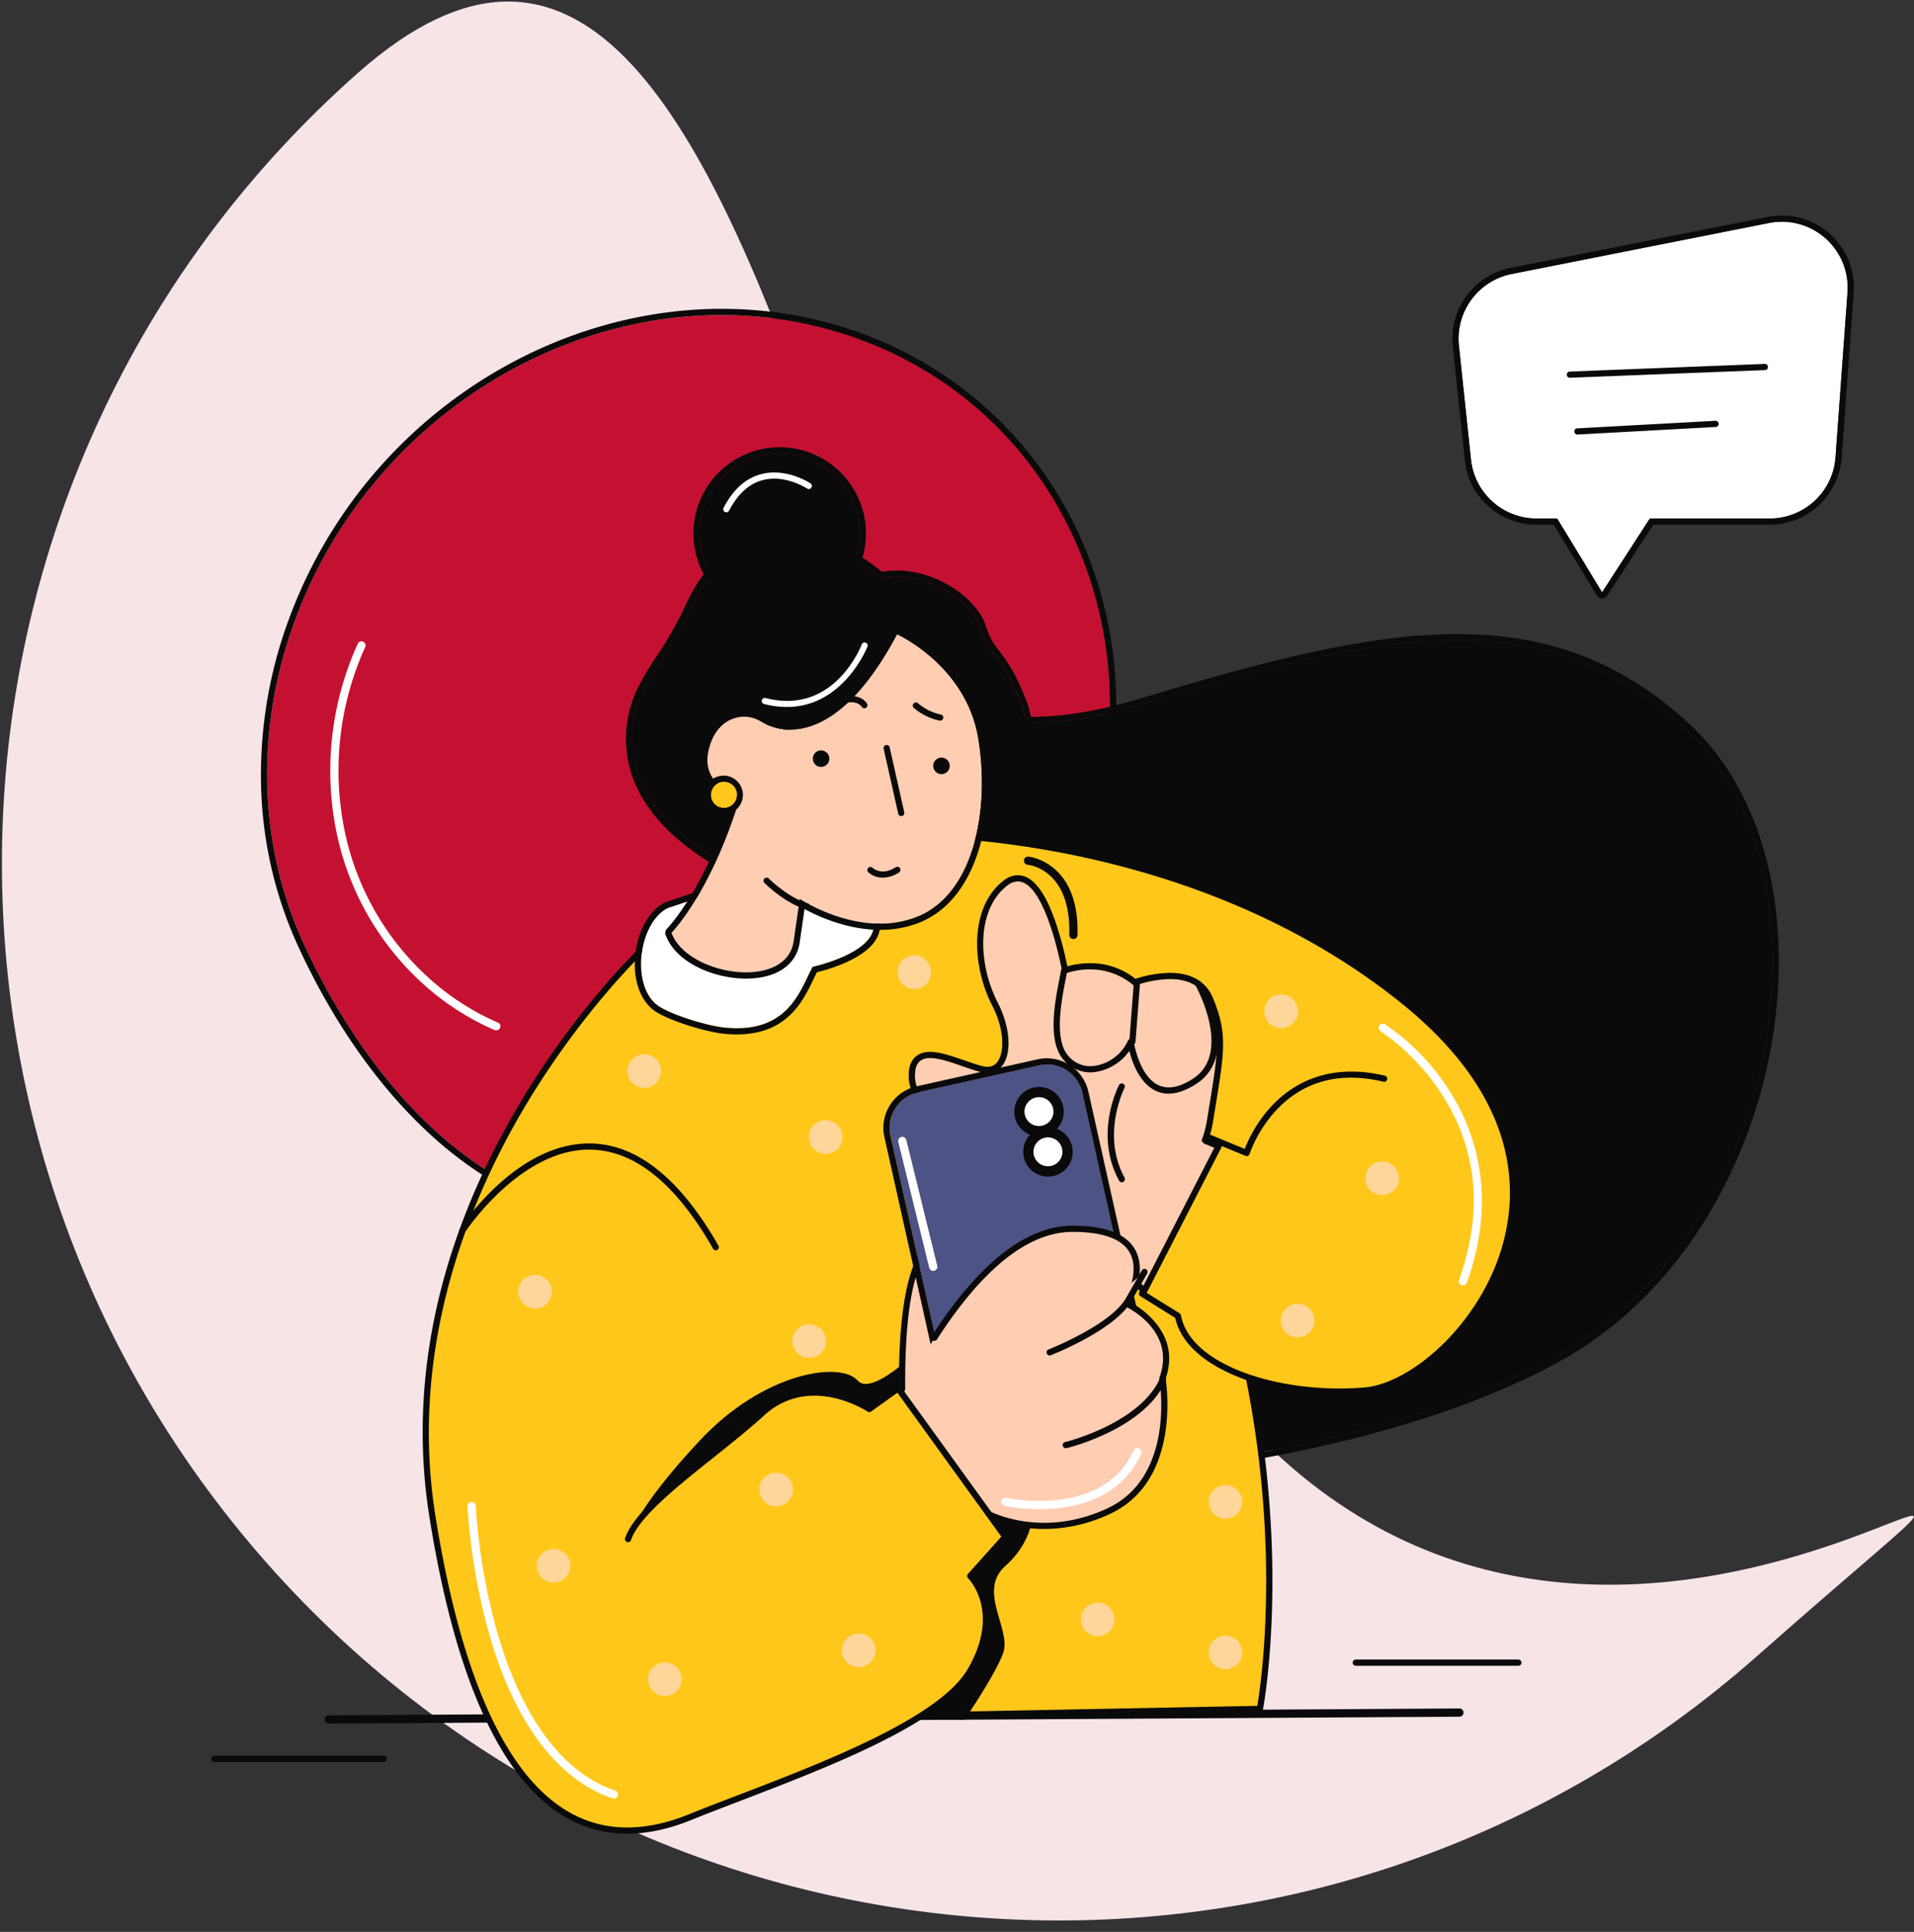 <svg xmlns="http://www.w3.org/2000/svg" width="547" height="552" fill="none"><rect width="100%" height="100%" fill="#333333" stroke="none"/><g clip-path="url(#a)"><path fill="#F7E4E7" d="M76.236 446.593c110.361 124.964 300.989 136.926 425.779 26.719 124.791-110.208-38.505 55.063-148.866-69.901C242.788 278.447 227.154-89.43 102.363 20.777-22.427 130.984-34.125 321.629 76.236 446.593z"/><path fill="#0A0A0A" d="M93.942 492.479a1.178 1.178 0 1 1 0-2.356l323.19-1.961a1.179 1.179 0 0 1 0 2.356l-323.178 1.961h-.012zm340-16.522h-46.454a.884.884 0 1 1 0-1.767h46.454c.234 0 .459.094.625.259a.887.887 0 0 1 0 1.25.887.887 0 0 1-.625.258zM109.65 503.44H61.235a.886.886 0 0 1-.884-.883.886.886 0 0 1 .884-.884h48.415a.882.882 0 1 1 0 1.767z"/><path fill="#C51131" d="M86.797 269.648c-27.094-58.953.23-132.749 60.974-164.832 60.743-32.082 131.936-10.307 159.03 48.64 27.094 58.947-.23 132.749-60.974 164.832a130.257 130.257 0 0 1-23.195 9.547l-10.572 44.458-31.347-25.056c-42.319-.212-75.392-37.284-93.916-77.589z"/><path fill="#0A0A0A" d="M206.211 90.01c42.55 0 81.965 22.97 100.56 63.446 27.094 58.947-.23 132.749-60.973 164.832a130.291 130.291 0 0 1-23.195 9.548l-10.572 44.457-31.318-25.056c-42.319-.212-75.392-37.283-93.916-77.589-27.094-58.953.23-132.749 60.974-164.831 19.013-10.013 39.05-14.808 58.44-14.808zm0-1.768c-20.179 0-40.67 5.195-59.265 15.014a136.65 136.65 0 0 0-64.248 73.289 128.059 128.059 0 0 0-8.105 47.002 116.772 116.772 0 0 0 10.602 46.814c10.108 22.005 23.401 40.818 38.45 54.406 8.393 7.574 17.287 13.47 26.435 17.517a76.323 76.323 0 0 0 30.038 6.691l30.835 24.673a1.76 1.76 0 0 0 2.411-.194c.2-.221.341-.488.41-.778l10.343-43.468a132.41 132.41 0 0 0 22.505-9.359 136.646 136.646 0 0 0 64.26-73.289 128.036 128.036 0 0 0 8.105-47.026 116.762 116.762 0 0 0-10.602-46.814c-18.259-39.769-57.41-64.478-102.162-64.478h-.012z"/><path fill="#fff" d="M142.429 292.242a72.463 72.463 0 0 1-19.267-12.245 77.973 77.973 0 0 1-24.149-40.241 85.481 85.481 0 0 1 4.047-51.832c.393-.97.815-1.934 1.266-2.892a1.216 1.216 0 0 0-.424-1.614 1.186 1.186 0 0 0-1.309.079 1.19 1.19 0 0 0-.305.346 87.76 87.76 0 0 0-6.278 53.18 80.325 80.325 0 0 0 23.336 42.65 75.237 75.237 0 0 0 19.236 13.376c.88.424 1.764.827 2.651 1.208a1.23 1.23 0 0 0 1.614-.425 1.173 1.173 0 0 0 .123-.895 1.187 1.187 0 0 0-.547-.718l.006.023zm363.106-228.52-73.513 14.566a18.85 18.85 0 0 0-15.079 20.468l3.44 32.53a18.845 18.845 0 0 0 18.742 16.869h5.89l12.84 21.092 13.653-21.092h34.268a18.85 18.85 0 0 0 18.795-17.481l3.428-47.12a18.84 18.84 0 0 0-13.885-19.54 18.85 18.85 0 0 0-8.579-.292z"/><path fill="#0A0A0A" d="M509.252 63.34a18.846 18.846 0 0 1 18.747 20.22l-3.428 47.12a18.843 18.843 0 0 1-18.795 17.475h-34.268l-13.647 21.092-12.84-21.092h-5.89a18.845 18.845 0 0 1-18.742-16.869l-3.44-32.53a18.848 18.848 0 0 1 15.079-20.468l73.513-14.566a19.203 19.203 0 0 1 3.716-.365m0-1.767a21.03 21.03 0 0 0-4.058.4L431.68 76.55a20.613 20.613 0 0 0-16.492 22.382l3.434 32.537a20.578 20.578 0 0 0 20.503 18.453h4.901l12.339 20.244a1.77 1.77 0 0 0 1.485.848 1.764 1.764 0 0 0 1.484-.807l13.135-20.285h33.307a20.685 20.685 0 0 0 20.557-19.119l3.428-47.12a20.4 20.4 0 0 0-5.449-15.52 20.64 20.64 0 0 0-15.06-6.59l.005.017z"/><path fill="#0A0A0A" d="M448.667 107.932a.873.873 0 0 1-.63-.246.859.859 0 0 1-.197-.283.878.878 0 0 1 .455-1.163.889.889 0 0 1 .337-.075l55.707-2.185a.865.865 0 0 1 .913.848.863.863 0 0 1-.232.637.86.86 0 0 1-.616.282l-55.696 2.185h-.041zm2.162 16.227a.881.881 0 0 1-.665-1.491.887.887 0 0 1 .618-.276l39.463-2.161a.874.874 0 0 1 .845.501.886.886 0 0 1-.751 1.266l-39.463 2.161h-.047z"/><path fill="#fff" d="M518.929 131.846h-.13a1.48 1.48 0 0 1-1.36-1.579c0-.194 1.478-20.203 2.945-41.377.477-6.998-.795-11.816-3.776-14.313-3.369-2.815-7.981-1.702-8.022-1.69a1.47 1.47 0 0 1-1.613-2.168c.191-.333.506-.579.877-.683.247-.065 6.078-1.514 10.602 2.262 3.769 3.127 5.401 8.776 4.853 16.792-1.443 21.204-2.904 41.195-2.945 41.395a1.48 1.48 0 0 1-1.431 1.361z"/><path fill="#0A0A0A" d="M225.771 168.476c30.039 6.479 30.923 53.893 101.014 32.689s115.149-29.744 154.907 7.068c44.093 40.824 28.272 143.127-36.518 179.056-55.142 30.581-138.415 34.162-138.415 34.162l-80.988-252.975z"/><path fill="#0A0A0A" d="M225.772 168.476c24.614 5.301 29.656 38.108 69.243 38.108 8.723 0 19.118-1.59 31.77-5.419 35.487-10.737 64.56-18.224 89.776-18.224 24.584 0 45.5 7.115 65.131 25.292 44.093 40.824 28.272 143.127-36.518 179.056-55.142 30.581-138.415 34.162-138.415 34.162l-80.987-252.975zm0-1.767a1.76 1.76 0 0 0-1.745 1.482 1.77 1.77 0 0 0 .06.821l80.988 252.975a1.767 1.767 0 0 0 1.684 1.231h.077a438.645 438.645 0 0 0 48.745-5.637c25.422-4.329 61.745-12.828 90.447-28.749 16.863-9.347 31.494-23.842 42.326-41.913a143.059 143.059 0 0 0 19.019-55.955c1.996-16.492.966-32.748-2.981-47.008-4.158-15.049-11.591-27.848-21.498-37.019-18.984-17.576-40.052-25.763-66.333-25.763-24.809 0-52.94 7.004-90.288 18.301-11.886 3.593-22.111 5.342-31.258 5.342-22.571 0-33.356-10.82-43.787-21.281-7.433-7.456-14.448-14.495-25.085-16.786a1.598 1.598 0 0 0-.371-.041z"/><path fill="#0A0A0A" d="M276.426 219.13s-1.178 9.424 36.518 16.492c37.696 7.068 117.8 39.463 124.279 87.761 6.479 48.298-4.712 82.46-71.858 83.638-67.146 1.178-123.396-187.891-123.396-187.891h34.457z"/><path fill="#FFC71A" d="M191.787 262.722c-13.135 13.547-44.941 64.201-54.365 123.69-9.424 59.489 38.874 105.431 38.874 105.431l183.768-3.534s10.602-54.188-10.013-121.923c-7.916-26.016 65.644-53.37 44.764-68.913-29.055-21.634-167.865-54.188-167.865-54.188"/><path fill="#0A0A0A" d="M176.296 492.72a.89.89 0 0 1-.589-.241c-.124-.118-12.293-11.78-23.13-30.628-10.013-17.388-20.916-44.617-16.009-75.599 9.059-57.274 40.022-109.106 54.582-124.149a.885.885 0 1 1 1.273 1.231c-14.425 14.872-45.112 66.28-54.118 123.207-4.824 30.457 5.89 57.269 15.768 74.403a149.48 149.48 0 0 0 22.576 30.009l182.673-3.534c1.119-6.555 8.941-58.175-10.114-120.792-4.123-13.547 12.676-27.247 27.501-39.31 10.855-8.835 21.104-17.169 20.968-23.631-.047-2.049-1.178-3.857-3.392-5.524-28.579-21.263-166.151-53.699-167.536-54a.881.881 0 0 1-.69-1.067.885.885 0 0 1 1.091-.653c5.678 1.331 139.322 32.843 168.195 54.341 2.662 1.985 4.04 4.306 4.123 6.903.153 7.322-9.937 15.532-21.616 25.039-14.401 11.709-30.717 24.985-26.935 37.419 20.444 67.146 10.142 121.805 10.013 122.353a.877.877 0 0 1-.849.713l-183.768 3.534-.017-.024z"/><path fill="#0A0A0A" d="M245.091 394.451c-4.889-5.548-26.682-2.45-44.941 16.987-18.6 19.802-20.615 28.272-20.615 28.272l9.277 45.942 43.097 5.207 43.733.589c3.658-5.478 9.572-14.725 11.097-19.278 2.25-6.75-7.463-17.617.589-24.738 25.916-22.971-17.67-68.913-17.67-68.913s-19.443 21.728-24.567 15.932z"/><path fill="#FFC71A" d="M221.737 241.918c24.503-7.757 114.673-7.804 179.18 43.969s13.847 109.412-10.891 111.48c-24.738 2.067-50.612-6.668-53.375-21.363l-10.278-6.385 18.848-44.723 11.032 4.553s8.906-28.39 39.31-21.204"/><path fill="#0A0A0A" d="M382.799 398.551c-9.954 0-19.861-1.655-28.013-4.754-10.702-4.064-17.399-10.172-18.924-17.24l-9.954-6.19a.872.872 0 0 1-.348-1.09l18.848-44.722a.886.886 0 0 1 1.149-.472l10.172 4.194a38.763 38.763 0 0 1 8.163-12.746c5.655-5.819 15.78-11.968 31.889-8.175a.883.883 0 1 1-.407 1.72c-12.257-2.886-22.382-.312-30.168 7.657a36.905 36.905 0 0 0-8.093 12.999.852.852 0 0 1-.822.605.888.888 0 0 1-.356-.075l-10.219-4.229-18.259 43.215 9.636 5.99a.885.885 0 0 1 .406.589c2.768 14.725 29.35 22.576 52.421 20.615 13.141-1.096 32.448-17.564 39.127-39.463 5.301-17.375 4.636-43.704-28.719-70.468-35.069-28.148-75.981-39.534-104.183-44.122-33.196-5.413-61.721-3.634-74.172.306a.867.867 0 0 1-.674-.057.88.88 0 0 1-.379-1.191.864.864 0 0 1 .215-.269.87.87 0 0 1 .302-.167c12.651-4.005 41.512-5.825 74.997-.365 28.378 4.623 69.632 16.097 105.001 44.487 14.436 11.58 24.09 24.237 28.696 37.607a55.157 55.157 0 0 1 .589 34.751c-6.891 22.547-26.964 39.54-40.641 40.683-2.397.306-4.841.377-7.28.377z"/><path fill="#FFCDB2" d="M315.759 338.661c-8.758-7.657-20.138-10.814-34.197-16.215-11.338-4.358-19.602-7.769-20.026-14.23-.707-10.455 10.101-4.276 18.518-1.95 8.417 2.327 10.732-8.746 5.071-19.802-5.66-11.055-6.184-26.611 2.786-33.467 10.013-7.657 15.815 25.445 15.815 25.445s10.949-4.912 20.438 3.263c0 0 16.492-6.391 20.833 4.023 4.341 10.413 3.045 15.314 0 34.256s-21.457 25.486-29.238 18.677z"/><path fill="#0A0A0A" d="M290.886 251.849c8.181 0 12.84 26.593 12.84 26.593a20.825 20.825 0 0 1 7.745-1.461 19.007 19.007 0 0 1 12.67 4.712 32.28 32.28 0 0 1 10.225-1.938c4.252 0 8.652 1.284 10.602 5.961 4.364 10.414 3.045 15.314 0 34.256-2.268 14.072-13 21.299-21.564 21.299a11.5 11.5 0 0 1-7.657-2.622c-8.758-7.657-20.138-10.814-34.197-16.215-11.338-4.358-19.602-7.769-20.026-14.23-.3-4.453 1.49-5.89 4.294-5.89 3.775 0 9.394 2.609 14.224 3.94a7.977 7.977 0 0 0 2.138.313c6.632 0 8.081-10.066 2.945-20.115-5.678-11.073-6.184-26.599 2.786-33.455a4.882 4.882 0 0 1 2.975-1.148zm0-1.767a6.614 6.614 0 0 0-4.047 1.513c-9.701 7.416-9.294 23.961-3.298 35.67 3.575 6.986 3.434 13.058 1.767 15.744a3.46 3.46 0 0 1-3.151 1.802 6.267 6.267 0 0 1-1.667-.247c-1.573-.436-3.281-1.025-4.936-1.596-3.575-1.237-6.956-2.409-9.76-2.409-1.92 0-3.428.589-4.476 1.696-1.249 1.337-1.767 3.322-1.579 6.085.525 7.821 10.09 11.497 21.163 15.755a580.337 580.337 0 0 0 7.598 2.833c10.726 3.947 19.19 7.068 26.069 13.064a13.178 13.178 0 0 0 8.835 3.057c9.519 0 20.922-7.987 23.301-22.782.242-1.496.471-2.904.689-4.235 2.557-15.656 3.422-20.933-.795-30.987-1.932-4.612-6.167-7.068-12.239-7.068a33.356 33.356 0 0 0-9.872 1.708 20.54 20.54 0 0 0-13.017-4.471 23.91 23.91 0 0 0-6.426.895 107.568 107.568 0 0 0-2.998-11.514c-3.216-9.766-6.868-14.513-11.191-14.513h.03z"/><path fill="#0A0A0A" d="M333.977 312.486a8.528 8.528 0 0 1-3.563-.754c-4.677-2.114-6.821-8.093-7.657-11.467a14.572 14.572 0 0 1-9.519 6.007 10.014 10.014 0 0 1-9.453-3.634c-4.429-5.395-2.309-16.286-1.043-22.788.189-.99.36-1.861.477-2.568a.887.887 0 0 1 1.014-.731.89.89 0 0 1 .73 1.019 81.454 81.454 0 0 1-.489 2.615c-1.125 5.796-3.228 16.575.677 21.328a8.19 8.19 0 0 0 7.834 3.01 12.523 12.523 0 0 0 9.342-7.109.866.866 0 0 1 .924-.53.873.873 0 0 1 .509.245.876.876 0 0 1 .257.503c0 .1 1.52 9.936 7.156 12.481 2.692 1.178 5.985.589 9.795-1.921 11.339-7.391.837-26.399.725-26.587a.881.881 0 0 1 .339-1.204.885.885 0 0 1 1.204.338c.471.837 11.409 20.615-1.302 28.932-2.892 1.867-5.548 2.815-7.957 2.815z"/><path fill="#0A0A0A" d="M323.628 298.509h-.07a.88.88 0 0 1-.774-.605.886.886 0 0 1-.039-.343l1.254-16.292a.9.9 0 0 1 .608-.774.874.874 0 0 1 .676.051.887.887 0 0 1 .483.859l-1.254 16.274a.884.884 0 0 1-.884.83z"/><path fill="#FFCDB2" d="M258.738 417.57s-4.747-52.215 7.121-61.709c11.868-9.495 18.913-3.829 16.575 12.327"/><path fill="#0A0A0A" d="M258.738 418.453a.88.88 0 0 1-.877-.807c-.195-2.149-4.653-52.797 7.445-62.475 7.197-5.754 11.585-5.301 13.994-3.934 3.858 2.203 5.301 8.246 4.011 17.081a.891.891 0 0 1-1.597.408.895.895 0 0 1-.17-.662c1.143-7.922 0-13.494-3.139-15.314-2.739-1.566-7.003-.223-12.01 3.782-11.344 9.106-6.826 60.437-6.756 60.955a.882.882 0 0 1-.795.961l-.106.005z"/><path fill="#FFCDB2" d="m344.549 325.968 3.735 1.538-21.204 41.277s-25.327-21.251-26.505-38.921"/><path fill="#0A0A0A" d="M327.08 369.666a.868.868 0 0 1-.589-.206c-1.025-.877-25.622-21.699-26.8-39.539a.885.885 0 0 1 1.767-.118c1.019 15.314 20.981 33.714 25.327 37.572l20.25-39.416-2.845-1.178a.883.883 0 0 1-.005-1.635.887.887 0 0 1 .677-.002l3.734 1.537a.896.896 0 0 1 .495.513.885.885 0 0 1-.047.712l-21.204 41.277a.894.894 0 0 1-.243.296.892.892 0 0 1-.517.187z"/><path fill="#4D5385" d="m296.945 304.36-34.589 7.719c-5.594 1.249-9.117 6.796-7.869 12.39l18.315 82.067c1.248 5.594 6.795 9.117 12.389 7.868l34.589-7.718c5.594-1.249 9.117-6.796 7.869-12.39l-18.314-82.067c-1.249-5.594-6.796-9.117-12.39-7.869z"/><path fill="#0A0A0A" d="M299.202 304.128a10.384 10.384 0 0 1 10.12 8.123l18.312 82.065a10.388 10.388 0 0 1-7.875 12.369l-34.586 7.716a10.392 10.392 0 0 1-12.369-7.875l-18.33-82.036a10.377 10.377 0 0 1 7.869-12.369l34.586-7.716a10.35 10.35 0 0 1 2.273-.253m0-1.767c-.893.001-1.784.099-2.656.294l-34.586 7.716a12.147 12.147 0 0 0-9.212 14.46l18.312 82.066a12.16 12.16 0 0 0 14.495 9.229l34.586-7.722a12.155 12.155 0 0 0 9.207-14.501l-18.301-82.03a12.225 12.225 0 0 0-11.845-9.506v-.006z"/><path fill="#0A0A0A" d="M302.047 322.529a7.075 7.075 0 0 0 1.048-8.358 7.072 7.072 0 0 0-7.695-3.425 7.067 7.067 0 0 0-1.01 13.491 7.065 7.065 0 0 0-1.047 8.357 7.064 7.064 0 0 0 7.695 3.426 7.068 7.068 0 0 0 1.009-13.491z"/><path fill="#fff" d="M297.827 321.643c2.232-.498 3.64-2.703 3.144-4.926-.496-2.222-2.708-3.62-4.94-3.122-2.231.498-3.639 2.704-3.143 4.926s2.708 3.62 4.939 3.122zm2.561 11.494c2.232-.498 3.639-2.704 3.143-4.926s-2.707-3.62-4.939-3.122a4.131 4.131 0 0 0-3.143 4.926c.496 2.222 2.707 3.62 4.939 3.122z"/><path fill="#FFCDB2" d="M267.002 382.283c9.424-14.619 23.401-31.17 39.546-31.17 28.236 0 15.402 21.363 15.402 21.363s15.402 7.115 10.266 21.357c0 0 5.136 28.478-15.402 37.973-20.538 9.494-35.929 0-35.929 0l-25.669-28.478"/><path fill="#0A0A0A" d="M298.449 436.877c-10.85 0-17.929-4.252-18.035-4.317-.07-.047-.135-.1-.195-.159l-25.668-28.484a.9.9 0 0 1-.211-.297.897.897 0 0 1 .006-.713.877.877 0 0 1 .891-.517.886.886 0 0 1 .621.349l25.574 28.378c1.361.771 16.027 8.664 35.005-.112 19.69-9.1 14.954-36.736 14.901-37.013a.942.942 0 0 1 .042-.459c4.806-13.323-9.206-19.979-9.807-20.256a.906.906 0 0 1-.297-.22.895.895 0 0 1-.213-.691.897.897 0 0 1 .121-.349c.053-.083 4.924-8.346 1.655-14.136-2.22-3.923-7.704-5.89-16.297-5.89-12.581 0-25.634 10.348-38.804 30.763a.885.885 0 0 1-1.194.227.881.881 0 0 1-.29-1.181c13.512-20.951 27.094-31.576 40.288-31.576 9.282 0 15.314 2.291 17.84 6.808 3.151 5.578 0 12.682-1.231 15.073 3.216 1.802 14.39 9.112 9.966 21.793.436 2.815 3.964 29.497-15.938 38.691a44.247 44.247 0 0 1-18.73 4.288z"/><path fill="#FFC71A" d="M179.535 439.71c3.534-10.013 24.738-23.56 38.285-35.929 13.547-12.369 30.628-1.178 30.628-1.178l8.246-5.89 30.628 42.408-10.013 11.191s10.013 10.013 0 27.094c-10.013 17.081-55.366 31.806-80.104 41.819-24.738 10.013-58.9 6.479-73.625-85.994-14.725-92.473 60.667-162.564 60.667-162.564"/><path fill="#0A0A0A" d="M179.27 523.937a34.654 34.654 0 0 1-17.31-4.512c-18.63-10.525-31.836-39.463-39.251-86.053-3.381-21.203-2.274-42.997 3.28-64.79 4.441-17.399 11.721-34.815 21.64-51.773 16.881-28.861 35.829-46.631 36.018-46.807a.882.882 0 0 1 1.178 1.295c-.189.177-18.978 17.8-35.723 46.449-15.426 26.399-32.236 67.841-24.673 115.326 7.327 46.025 20.243 74.55 38.379 84.816 9.789 5.531 21.239 5.708 34.044.524 4.123-1.678 8.87-3.487 13.877-5.407 24.314-9.318 57.61-22.081 65.797-36.041 9.524-16.244.524-25.633.135-26.022a.888.888 0 0 1-.259-.599.888.888 0 0 1 .224-.614l9.542-10.661-29.697-41.118-7.534 5.378a.882.882 0 0 1-.995 0c-.678-.436-16.681-10.655-29.55 1.095-4.335 3.958-9.495 8.069-14.49 12.051-10.437 8.323-21.233 16.934-23.56 23.519a.89.89 0 0 1-.443.549.88.88 0 0 1-1.012-.138.895.895 0 0 1-.208-.294.895.895 0 0 1 .002-.706c2.492-7.068 13-15.444 24.149-24.308 4.971-3.964 10.113-8.064 14.401-11.98 12.546-11.451 28.143-3.346 31.182-1.579l7.775-5.554a.883.883 0 0 1 1.231.2l30.628 42.408a.888.888 0 0 1-.059 1.107l-9.501 10.614c2.015 2.539 8.411 12.481-.412 27.53-8.493 14.495-40.759 26.858-66.687 36.795-5 1.914-9.718 3.728-13.847 5.395-6.42 2.609-12.522 3.905-18.271 3.905z"/><path fill="#fff" d="M190.726 259.476c-8.316 4.435-10.402 21.917-2.945 27.683 3.299 2.55 14.03 5.955 19.437 6.479 18.259 1.767 21.499-10.897 25.033-17.376 0 0 42.113-9.129-4.418-29.155l-37.107 12.369z"/><path fill="#0A0A0A" d="M227.833 247.107c46.531 20.026 4.418 29.156 4.418 29.156-3.311 6.06-6.356 17.54-21.699 17.54-1.054 0-2.162-.053-3.334-.165-5.407-.524-16.138-3.929-19.437-6.479-7.457-5.766-5.372-23.248 2.945-27.683l37.107-12.369zm0-1.767c-.19 0-.379.03-.559.088l-37.107 12.369a2.336 2.336 0 0 0-.271.118c-4.577 2.445-7.787 8.346-8.382 15.408-.559 6.597 1.384 12.293 5.183 15.232 3.646 2.815 14.725 6.296 20.35 6.844a37.81 37.81 0 0 0 3.534.171c14.331 0 18.89-9.483 21.899-15.762.342-.706.666-1.384.984-2.008 3.787-.919 17.258-4.712 18.023-12.675.589-6.315-6.885-12.741-22.924-19.644a1.809 1.809 0 0 0-.73-.141zm-5-70.038c12.631 0 22.871-10.239 22.871-22.871 0-12.631-10.24-22.87-22.871-22.87-12.631 0-22.871 10.239-22.871 22.87 0 12.632 10.24 22.871 22.871 22.871z"/><path fill="#0A0A0A" d="M222.851 129.56a22.873 22.873 0 0 1 22.118 17.12 22.873 22.873 0 0 1-25.525 28.37 22.876 22.876 0 0 1-19.353-20.193 22.869 22.869 0 0 1 3.264-14.412 22.788 22.788 0 0 1 19.496-10.885zm0-1.767a24.653 24.653 0 0 0-24.441 21.24 24.648 24.648 0 0 0 34.915 25.71 24.648 24.648 0 0 0 2.419-43.292 24.508 24.508 0 0 0-12.893-3.658z"/><path fill="#0A0A0A" d="M280.46 228.677s17.017-12.404 11.474-27.205c-5.542-14.802-9.353-13.895-11.78-21.888-2.427-7.992-15.597-16.933-28.584-14.348 0 0-14.725-13.123-29.238-10.667-14.513 2.457-20.067 8.806-25.062 19.567-4.995 10.761-9.424 15.343-13.211 22.794-3.787 7.451-10.272 28.708 18.565 47.232 28.838 18.524 77.836-15.485 77.836-15.485z"/><path fill="#0A0A0A" d="M226.066 154.263c13.218 0 25.522 10.973 25.522 10.973a23.796 23.796 0 0 1 4.665-.453c11.338 0 21.793 7.769 23.943 14.801 2.403 7.993 6.219 7.068 11.78 21.887 5.56 14.82-11.474 27.206-11.474 27.206s-30.269 21.028-57.227 21.028c-7.339 0-14.443-1.561-20.615-5.525-28.861-18.542-22.335-39.805-18.566-47.25 3.77-7.445 8.217-12.033 13.212-22.794 4.994-10.761 10.531-17.116 25.062-19.567a22.14 22.14 0 0 1 3.716-.306m0-1.767a24.282 24.282 0 0 0-4.011.33c-15.267 2.574-21.233 9.489-26.37 20.568a103.448 103.448 0 0 1-7.957 13.977 90.932 90.932 0 0 0-5.266 8.758 33.254 33.254 0 0 0-3.109 20.568c1.931 10.95 9.424 20.698 22.293 28.967 5.996 3.852 13.253 5.808 21.569 5.808 14.254 0 29.344-5.814 39.463-10.685a149.293 149.293 0 0 0 18.748-10.661h.03a41.089 41.089 0 0 0 8.21-8.452c5.019-6.979 6.362-14.177 3.882-20.809-3.163-8.446-5.802-11.957-7.922-14.772-1.638-2.174-2.822-3.746-3.799-6.998-2.286-7.598-13.376-16.062-25.634-16.062a25.555 25.555 0 0 0-4.152.336c-2.815-2.356-13.924-10.855-26.034-10.855l.059-.018z"/><path fill="#0A0A0A" d="M211.707 222.958a.868.868 0 0 1-.448-.121.868.868 0 0 1-.324-.332c-2.138-3.852-2.568-6.998-1.266-9.342 1.867-3.381 6.561-3.675 6.756-3.681a.887.887 0 0 1 .884 1.172.893.893 0 0 1-.45.504.886.886 0 0 1-.334.085c-.071 0-3.929.265-5.301 2.78-.984 1.767-.554 4.341 1.266 7.622a.88.88 0 0 1-.342 1.178.865.865 0 0 1-.441.135z"/><path fill="#FFCDB2" d="m228.552 256.861-1.767 12.145c-2.032 14.072-30.334 9.872-34.892-2.462 0 0 11.191-11.191 19.619-38.874 0 0-11.262-2.856-9.123-12.958 2.138-10.101 10.348-11.532 15.072-8.623 0 0 18.389 13.753 38.909-24.879 0 0 19.755 8.894 23.201 29.739 3.446 20.844-1.437 44.687-17.576 51.042-16.138 6.356-33.443-5.13-33.443-5.13z"/><path fill="#0A0A0A" d="M256.382 181.222s19.755 8.894 23.201 29.738c3.446 20.845-1.449 44.676-17.587 51.031a28.35 28.35 0 0 1-10.461 1.921c-12.369 0-22.971-7.068-22.971-7.068l-1.767 12.145c-.89 6.167-6.833 8.835-13.606 8.835-8.676 0-18.724-4.365-21.286-11.291 0 0 11.191-11.191 19.619-38.874 0 0-11.262-2.857-9.123-12.958 1.507-7.139 6.072-9.949 10.283-9.949a9.175 9.175 0 0 1 4.789 1.326 14.887 14.887 0 0 0 8.376 2.356c7.291 0 18.547-4.712 30.533-27.259m0-1.767a1.763 1.763 0 0 0-1.56.942c-11.557 21.758-22.135 26.323-28.973 26.323a13.37 13.37 0 0 1-7.316-1.974l-.135-.094a10.87 10.87 0 0 0-5.714-1.584c-4.647 0-10.242 2.98-12.015 11.35-1.019 4.83.5 8.988 4.411 12.015a17.78 17.78 0 0 0 4.253 2.403c-8.14 25.775-18.571 36.412-18.677 36.518a1.765 1.765 0 0 0-.407 1.862c2.987 8.081 14.048 12.445 22.942 12.445 8.682 0 14.419-3.869 15.355-10.343l1.378-9.541c3.911 2.132 12.234 5.96 21.629 5.96a30.1 30.1 0 0 0 11.108-2.044c8.01-3.157 13.948-10.495 17.169-21.204 2.81-9.347 3.34-20.615 1.496-31.741-1.472-8.923-6.125-17.122-13.452-23.713a46.376 46.376 0 0 0-10.761-7.351 1.79 1.79 0 0 0-.731-.159v-.07z"/><path fill="#0A0A0A" d="M268.598 205.877h-.153a16.482 16.482 0 0 1-7.286-3.61.9.9 0 0 1-.298-.612.888.888 0 0 1 1.476-.719 14.888 14.888 0 0 0 6.426 3.198c.116.01.229.042.333.095a.898.898 0 0 1 .438.518.89.89 0 0 1-.272.947.89.89 0 0 1-.646.207l-.018-.024zm-43.038 2.686h-.082c-10.202-.748-19.261-11.433-19.644-11.886a.885.885 0 0 1 .763-1.412.883.883 0 0 1 .592.281c.088.1 8.965 10.561 18.418 11.25a.884.884 0 0 1-.065 1.767h.018z"/><path fill="#fff" d="M224.888 202.001a25.9 25.9 0 0 1-6.479-.836.89.89 0 0 1-.697-1.087.89.89 0 0 1 .432-.557.883.883 0 0 1 .701-.064c19.372 4.965 27.094-14.478 27.424-15.314a.88.88 0 0 1 .803-.566.89.89 0 0 1 .905.862.877.877 0 0 1-.059.34c-.094.171-6.844 17.222-23.03 17.222z"/><path fill="#0A0A0A" d="M257.566 233.183a.875.875 0 0 1-.86-.689l-4.176-18.583a.885.885 0 0 1 1.726-.388l4.17 18.583a.89.89 0 0 1-.112.668.89.89 0 0 1-.553.392 1.055 1.055 0 0 1-.195.017z"/><path fill="#FFC71A" d="M206.9 230.874a3.746 3.746 0 1 0 0-7.492 3.746 3.746 0 0 0 0 7.492z"/><path fill="#0A0A0A" d="M206.906 223.382a3.749 3.749 0 0 1 3.617 2.815 3.747 3.747 0 0 1-6.344 3.512 3.751 3.751 0 0 1 .9-5.86 3.73 3.73 0 0 1 1.827-.467zm0-1.767a5.52 5.52 0 1 0-.023 11.038 5.52 5.52 0 0 0 .023-11.038z"/><path fill="#fff" d="M207.572 146.388a.883.883 0 0 1-.783-1.278c2.727-5.26 6.361-8.511 10.802-9.648 7.192-1.849 13.806 2.503 14.089 2.692a.884.884 0 0 1-.984 1.466c-.065-.041-6.261-4.123-12.681-2.444-3.923 1.013-7.174 3.958-9.654 8.747a.889.889 0 0 1-.789.465z"/><path fill="#0A0A0A" d="M234.607 219.129a2.356 2.356 0 1 0 0-4.711 2.356 2.356 0 0 0 0 4.711zm34.457 2.062a2.356 2.356 0 1 0 0-4.712 2.356 2.356 0 0 0 0 4.712zm-16.758 29.568a6.054 6.054 0 0 1-4.187-1.555.882.882 0 0 1 .623-1.489.885.885 0 0 1 .619.234c.118.112 2.563 2.392 6.574-.117a.89.89 0 0 1 .69-.155.888.888 0 0 1 .582.4.883.883 0 0 1-.342 1.251 8.555 8.555 0 0 1-4.559 1.431zm-16.521-47.827a.881.881 0 0 1-.849-.657.886.886 0 0 1 .413-.992c.365-.212 8.976-5.053 12.369-.335a.88.88 0 0 1-.506 1.408.903.903 0 0 1-.355.005.883.883 0 0 1-.576-.389c-2.409-3.369-9.96.801-10.013.843a.835.835 0 0 1-.483.117zm-5.189 56.933a.893.893 0 0 1-.247-.035c-6.091-1.767-11.686-7.357-11.922-7.593a.887.887 0 0 1 1.255-1.248c.053.059 5.513 5.483 11.161 7.144a.884.884 0 0 1-.247 1.732z"/><path fill="#FFC71A" d="M132.121 351.655s37.107-57.133 72.447 4.712l-72.447-4.712z"/><path fill="#0A0A0A" d="M204.568 357.25a.864.864 0 0 1-.766-.447c-10.531-18.424-22.205-27.948-34.704-28.308-20.232-.589-36.076 23.401-36.235 23.643a.885.885 0 1 1-1.484-.966c.665-1.019 16.492-25.033 37.766-24.444 13.159.377 25.327 10.202 36.188 29.203a.882.882 0 0 1-.329 1.178.833.833 0 0 1-.436.141z"/><path fill="#FFCDB2" d="M299.986 386.406s17.964-7.033 22.535-15.02l4.559-7.969"/><path fill="#0A0A0A" d="M299.986 387.289a.879.879 0 0 1-.875-.719.884.884 0 0 1 .551-.989c.177-.065 17.741-7.009 22.093-14.613l4.559-7.975a.884.884 0 1 1 1.532.884l-4.559 7.969c-4.659 8.146-22.235 15.09-22.971 15.384a.865.865 0 0 1-.33.059z"/><path fill="#FFCDB2" d="M304.698 412.91s21.793-5.301 27.683-18.848l-27.683 18.848z"/><path fill="#0A0A0A" d="M304.698 413.794a.887.887 0 1 1-.206-1.767c.212-.053 21.433-5.36 27.094-18.341a.882.882 0 0 1 .828-.533.896.896 0 0 1 .622.27.896.896 0 0 1 .248.632.877.877 0 0 1-.073.338c-5.996 13.788-27.382 19.13-28.272 19.354a.793.793 0 0 1-.241.047zm15.903-75.981a.888.888 0 0 1-.778-.459c-7.209-13.223-.3-26.77 0-27.336a.886.886 0 0 1 1.171-.341.885.885 0 0 1 .396 1.154c-.071.136-6.756 13.3 0 25.675a.89.89 0 0 1-.353 1.178.933.933 0 0 1-.436.129z"/><path fill="#fff" d="M266.707 363.14a1.177 1.177 0 0 1-1.142-.895l-8.835-35.929a1.18 1.18 0 1 1 2.285-.589l8.835 35.929a1.176 1.176 0 0 1-.86 1.425 1.178 1.178 0 0 1-.283.059zm30.375 68.065a50.983 50.983 0 0 1-10.013-.948 1.177 1.177 0 0 1-.898-.954 1.177 1.177 0 0 1 1.428-1.343c.271.058 27.447 6.013 36.359-13.477.13-.284.367-.505.66-.615a1.182 1.182 0 0 1 1.516.692c.109.293.098.617-.032.901-6.061 13.229-19.596 15.744-29.02 15.744zm-121.67 82.719c-.13.002-.26-.02-.383-.064-15.791-5.431-27.965-21.64-35.204-46.879a177.802 177.802 0 0 1-6.232-36.648 1.18 1.18 0 0 1 2.356-.094 175.25 175.25 0 0 0 6.149 36.135c4.895 17.046 14.725 38.733 33.697 45.259a1.18 1.18 0 0 1 .377 2.012c-.212.18-.481.279-.76.279zM418.08 367.263a1.173 1.173 0 0 1-.96-.5 1.177 1.177 0 0 1-.147-1.073c6.938-19.389 5.301-37.219-4.912-53.01a63.75 63.75 0 0 0-17.541-18.041 1.178 1.178 0 0 1 1.237-2.002 64.826 64.826 0 0 1 18.259 18.695c7.333 11.302 14.189 30.039 5.201 55.148a1.172 1.172 0 0 1-.442.575 1.172 1.172 0 0 1-.695.208z"/><path fill="#0A0A0A" d="M306.759 268.311h-.035a1.169 1.169 0 0 1-1.067-.76 1.183 1.183 0 0 1-.076-.453c.548-18.595-11.379-19.95-11.886-19.997a1.18 1.18 0 0 1-1.066-1.278 1.18 1.18 0 0 1 1.272-1.066c.148 0 14.649 1.514 14.036 22.412a1.178 1.178 0 0 1-1.178 1.142z"/><path fill="#FFD699" d="M235.961 329.685a4.794 4.794 0 1 0 .001-9.589 4.794 4.794 0 0 0-.001 9.589zm-51.832-18.848a4.795 4.795 0 1 0 0-9.59 4.795 4.795 0 0 0 0 9.59zm-31.216 63.023a4.794 4.794 0 1 0 0-9.589 4.794 4.794 0 0 0 0 9.589zm78.337 14.136a4.794 4.794 0 1 0 0-9.588 4.794 4.794 0 0 0 0 9.588zm-73.037 64.201a4.795 4.795 0 1 0 0-9.59 4.795 4.795 0 0 0 0 9.59zm63.613-21.793a4.794 4.794 0 1 0 0-9.589 4.794 4.794 0 0 0 0 9.589zm23.56 45.942a4.794 4.794 0 1 0 0-9.589 4.794 4.794 0 0 0 0 9.589zm-55.366 8.246a4.795 4.795 0 1 0-.002-9.59 4.795 4.795 0 0 0 .002 9.59zm123.69-17.081a4.795 4.795 0 1 0-.002-9.59 4.795 4.795 0 0 0 .002 9.59zm36.518-33.573a4.795 4.795 0 1 0-.002-9.59 4.795 4.795 0 0 0 .002 9.59zm0 42.997a4.794 4.794 0 1 0 0-9.588 4.794 4.794 0 0 0 0 9.588zm20.614-94.829a4.795 4.795 0 1 0 0-9.59 4.795 4.795 0 0 0 0 9.59zm24.15-40.641a4.794 4.794 0 1 0 0-9.589 4.794 4.794 0 0 0 0 9.589zm-28.862-47.709a4.795 4.795 0 1 0 0-9.59 4.795 4.795 0 0 0 0 9.59zm-104.841-11.191a4.795 4.795 0 1 0-.002-9.59 4.795 4.795 0 0 0 .002 9.59z"/></g><defs><clipPath id="a"><path fill="#fff" d="M0 .002h547v552H0z"/></clipPath></defs></svg>